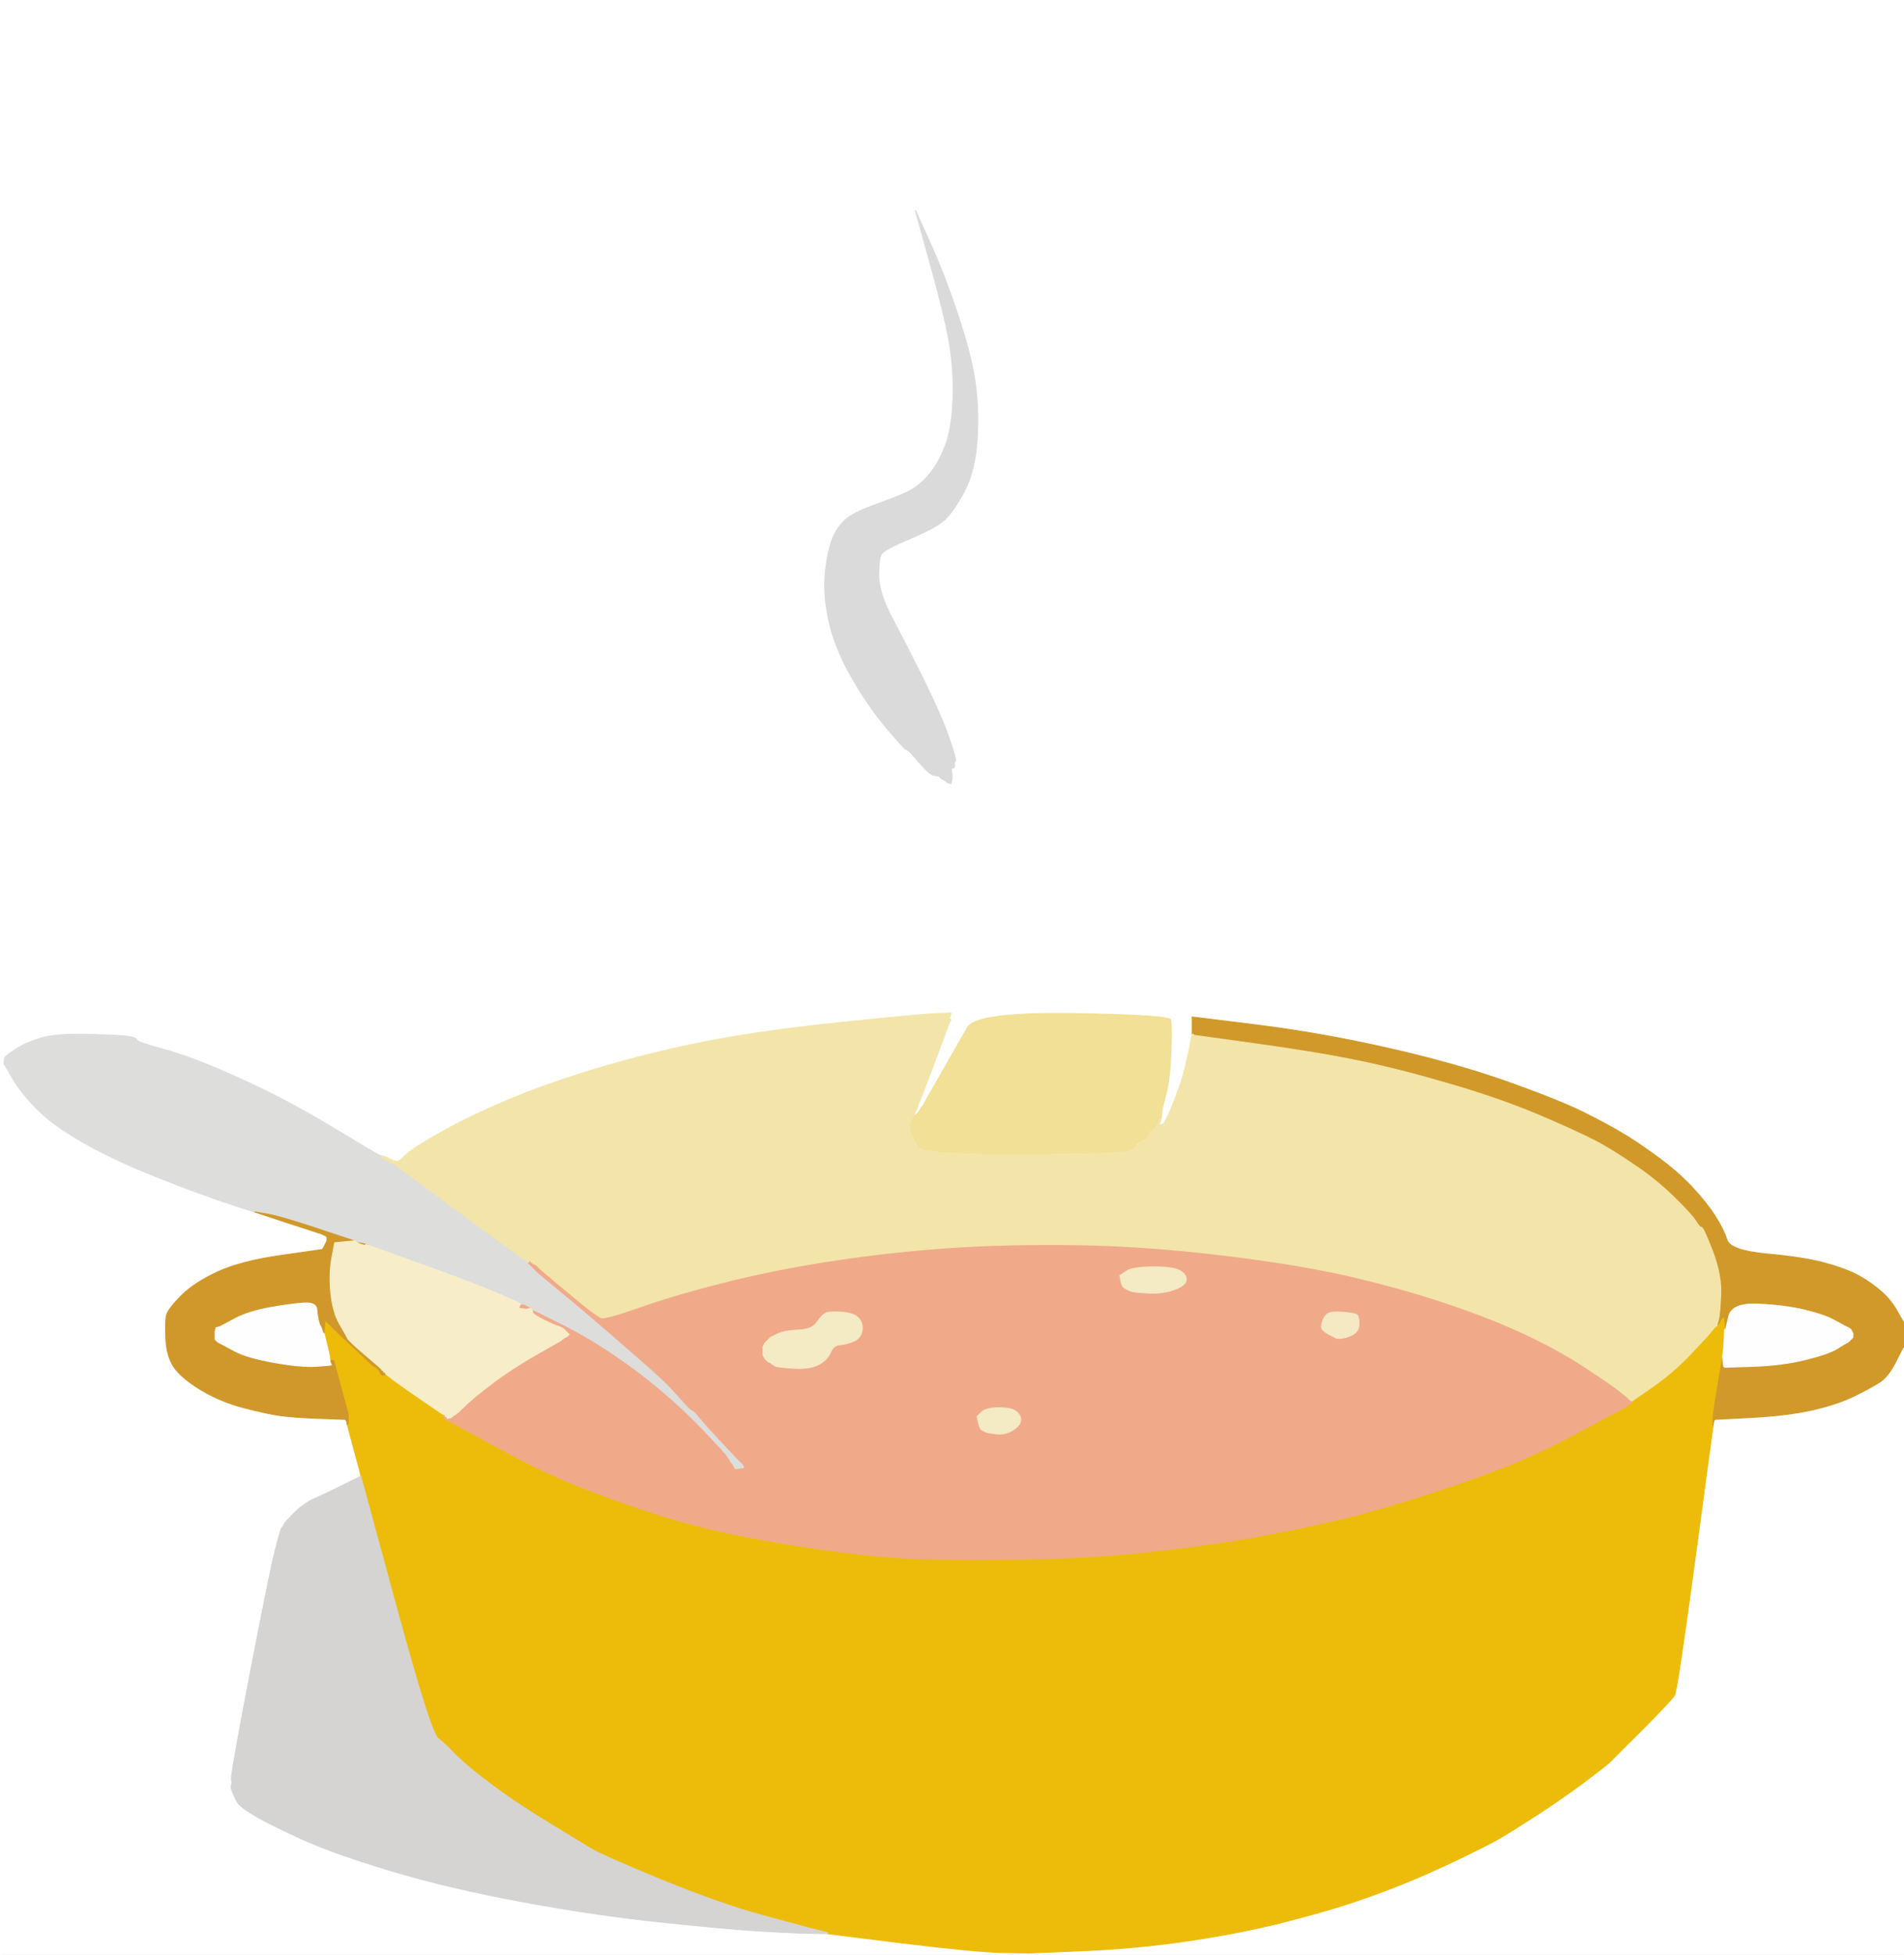 <!-- Created with clker.com Auto tracing tool http://www.clker.com) --> 
<svg 
   xmlns='http://www.w3.org/2000/svg'
   width='987'
   height='1013'>
<rect width="100%" height="100%" fill="#333333" stroke="none"/>
<path style='opacity:1;fill:#FFFFFF;fill-rule:evenodd;stroke:#FFFFFF;stroke-width:0.5px;stroke-linecap:butt;stroke-linejoin:miter;stroke-opacity:1;' d='M 0.0 275.0 L 0.0 0.0 L 493.5 0.0 L 987.0 0.0 L 987.0 342.5 L 987.0 685.0 L 986.8 685.0 Q 986.5 685.0 983.5 679.5 Q 980.5 674.0 975.5 669.5 Q 970.5 665.0 963.8 661.2 Q 957.0 657.5 946.0 654.5 Q 935.0 651.5 916.0 649.8 Q 897.0 648.0 895.2 642.5 Q 893.5 637.0 889.0 630.0 Q 884.5 623.0 877.0 615.0 Q 869.5 607.0 858.5 599.0 Q 847.5 591.0 840.2 586.8 Q 833.0 582.5 821.0 576.5 Q 809.0 570.5 782.5 561.0 Q 756.0 551.5 721.0 543.5 Q 686.0 535.5 652.0 531.2 L 618.0 527.0 L 618.0 531.5 L 618.0 536.0 L 615.8 547.0 Q 613.5 558.0 610.0 567.0 Q 606.5 576.0 606.0 577.0 L 605.5 578.0 L 605.0 579.0 L 604.5 580.0 L 604.0 581.0 L 603.5 582.0 L 603.2 582.2 L 603.0 582.5 L 602.8 582.8 L 602.5 583.0 L 602.2 584.0 L 602.0 585.0 L 601.0 585.0 L 600.0 585.0 L 600.2 584.0 L 600.5 583.0 L 601.0 582.0 L 601.5 581.0 L 601.8 580.0 L 602.0 579.0 L 602.2 576.5 Q 602.5 574.0 604.5 566.5 Q 606.5 559.0 607.0 545.0 Q 607.5 531.0 606.8 528.5 Q 606.0 526.0 556.0 525.2 Q 506.0 524.5 501.5 532.5 Q 497.0 540.5 488.2 555.8 L 479.5 571.0 L 479.0 572.0 L 478.5 573.0 L 478.2 573.2 L 478.0 573.5 L 477.8 573.8 L 477.5 574.0 L 477.0 575.0 L 476.5 576.0 L 476.2 576.2 L 476.0 576.5 L 475.8 576.8 L 475.5 577.0 L 475.2 577.2 L 475.0 577.5 L 474.5 577.8 L 474.0 578.0 L 474.2 577.0 L 474.5 576.0 L 475.0 575.0 L 475.5 574.0 L 476.0 572.5 L 476.5 571.0 L 477.0 570.0 Q 477.5 569.0 485.0 549.0 L 492.5 529.0 L 492.8 528.8 L 493.0 528.5 L 492.8 528.2 L 492.5 528.0 L 492.2 527.8 L 492.0 527.5 L 492.2 527.2 L 492.5 527.0 L 492.8 526.0 L 493.0 525.0 L 485.5 525.2 Q 478.0 525.5 439.0 529.5 Q 400.0 533.5 372.5 538.5 Q 345.0 543.5 317.0 551.5 Q 289.0 559.5 267.0 568.5 Q 245.0 577.5 229.0 586.5 Q 213.0 595.5 210.0 598.8 Q 207.0 602.0 205.5 601.8 L 204.0 601.5 L 203.0 601.0 L 202.0 600.5 L 201.0 600.0 L 200.0 599.5 L 199.0 599.2 L 198.0 599.0 L 197.0 598.8 Q 196.0 598.5 172.0 584.0 Q 148.0 569.5 123.5 558.5 Q 99.0 547.5 85.0 543.8 Q 71.0 540.0 71.0 539.0 Q 71.0 538.0 67.5 537.2 Q 64.0 536.5 46.5 536.0 Q 29.0 535.5 21.0 538.0 Q 13.0 540.5 8.5 543.5 L 4.0 546.5 L 3.8 546.8 L 3.5 547.0 L 3.2 547.2 L 3.0 547.5 L 2.8 547.8 L 2.5 548.0 L 2.2 549.5 L 2.0 551.0 L 1.5 550.8 L 1.0 550.5 L 0.8 550.2 L 0.5 550.0 L 0.2 550.0 L 0.0 550.0 L 0.0 275.0 z 
M 482.0 136.0 L 474.5 109.0 L 482.0 125.5 Q 489.5 142.0 496.5 163.0 Q 503.5 184.0 505.5 198.0 Q 507.5 212.0 506.5 228.0 Q 505.5 244.0 499.8 254.8 Q 494.0 265.5 489.5 269.5 Q 485.0 273.5 472.0 279.0 Q 459.0 284.5 457.2 286.8 Q 455.5 289.0 455.5 298.0 Q 455.5 307.0 462.2 319.8 Q 469.0 332.5 478.8 352.2 Q 488.5 372.0 492.2 383.0 Q 496.0 394.0 495.2 394.5 Q 494.5 395.0 494.8 396.5 Q 495.0 398.0 494.0 398.0 Q 493.0 398.0 493.2 399.5 L 493.5 401.0 L 493.5 402.5 L 493.5 404.0 L 493.2 405.0 L 493.0 406.0 L 492.0 405.8 L 491.0 405.5 L 490.8 405.2 L 490.5 405.0 L 490.2 404.8 L 490.0 404.5 L 489.0 404.0 L 488.0 403.5 L 487.8 403.2 L 487.5 403.0 L 487.2 402.8 Q 487.0 402.5 486.8 402.2 Q 486.5 402.0 484.2 401.8 Q 482.0 401.5 476.2 394.8 Q 470.5 388.0 470.0 388.5 Q 469.5 389.0 459.2 376.8 Q 449.0 364.5 440.8 349.8 Q 432.5 335.0 429.5 321.0 Q 426.5 307.0 428.0 295.0 Q 429.5 283.0 432.5 277.0 Q 435.5 271.0 440.2 267.8 Q 445.0 264.5 456.5 260.5 Q 468.0 256.5 473.0 253.5 Q 478.0 250.5 482.2 245.2 Q 486.5 240.0 490.0 231.0 Q 493.5 222.0 494.0 206.5 Q 494.5 191.0 492.0 177.0 Q 489.5 163.0 482.0 136.0 z 
'/>
<path style='opacity:1;fill:#FFFFFF;fill-rule:evenodd;stroke:#FFFFFF;stroke-width:0.5px;stroke-linecap:butt;stroke-linejoin:miter;stroke-opacity:1;' d='M 0.0 781.5 L 0.0 550.0 L 0.2 550.0 L 0.5 550.0 L 0.8 550.2 L 1.0 550.5 L 1.5 550.8 L 2.0 551.0 L 6.5 558.8 Q 11.0 566.5 19.5 575.0 Q 28.0 583.5 44.0 592.5 Q 60.0 601.5 81.5 610.0 Q 103.0 618.5 116.5 623.0 Q 130.0 627.5 131.0 627.8 L 132.0 628.0 L 146.5 632.8 Q 161.0 637.5 162.5 638.0 L 164.0 638.5 L 165.5 639.0 L 167.0 639.5 L 168.0 640.0 L 169.0 640.5 L 169.2 640.8 L 169.5 641.0 L 169.5 642.0 L 169.5 643.0 L 169.0 644.0 L 168.5 645.0 L 168.0 646.0 L 167.5 647.0 L 167.2 647.2 L 167.0 647.5 L 146.0 650.5 Q 125.0 653.5 113.0 659.0 Q 101.0 664.5 94.2 671.2 Q 87.5 678.0 86.5 681.0 Q 85.5 684.0 86.0 694.0 Q 86.5 704.0 91.2 709.8 Q 96.0 715.5 105.5 721.0 Q 115.0 726.5 126.5 729.5 Q 138.0 732.5 145.0 733.5 Q 152.0 734.5 165.5 735.0 L 179.0 735.5 L 179.2 735.8 L 179.5 736.0 L 179.8 737.0 L 180.0 738.0 L 183.2 750.0 Q 186.5 762.0 186.8 763.5 L 187.0 765.0 L 178.5 769.2 Q 170.0 773.5 163.8 776.2 Q 157.5 779.0 152.5 784.0 Q 147.5 789.0 147.2 790.0 Q 147.0 791.0 146.2 791.5 Q 145.5 792.0 142.5 804.0 Q 139.5 816.0 129.5 868.0 Q 119.5 920.0 120.0 922.0 Q 120.5 924.0 120.0 925.0 Q 119.5 926.0 120.5 928.5 Q 121.5 931.0 122.8 933.5 Q 124.0 936.0 132.0 940.8 Q 140.0 945.5 156.5 953.0 Q 173.0 960.5 203.0 969.5 Q 233.0 978.5 271.0 985.5 Q 309.0 992.5 342.5 996.0 Q 376.0 999.5 391.5 1000.5 Q 407.0 1001.5 418.0 1001.8 L 429.0 1002.0 L 467.5 1006.8 Q 506.0 1011.5 520.0 1011.8 L 534.0 1012.0 L 534.0 1012.5 L 534.0 1013.0 L 267.0 1013.0 L 0.0 1013.0 L 0.0 781.5 z 
'/>
<path style='opacity:1;fill:#FFFFFF;fill-rule:evenodd;stroke:#FFFFFF;stroke-width:0.5px;stroke-linecap:butt;stroke-linejoin:miter;stroke-opacity:1;' d='M 986.8 698.0 L 987.0 698.0 L 987.0 855.5 L 987.0 1013.0 L 760.5 1013.0 L 534.0 1013.0 L 534.0 1012.5 L 534.0 1012.0 L 562.5 1010.8 Q 591.0 1009.5 617.5 1005.5 Q 644.0 1001.5 665.5 996.0 Q 687.0 990.5 700.5 986.0 Q 714.0 981.5 726.5 976.5 Q 739.0 971.5 755.2 963.8 Q 771.5 956.0 777.5 952.5 Q 783.5 949.0 796.2 940.8 Q 809.0 932.5 820.8 923.8 Q 832.5 915.0 834.8 912.8 Q 837.0 910.5 851.8 895.8 Q 866.5 881.0 868.0 878.5 Q 869.5 876.0 878.5 809.0 Q 887.5 742.0 887.8 740.5 L 888.0 739.0 L 888.2 737.5 L 888.5 736.0 L 888.8 735.8 L 889.0 735.5 L 908.0 734.5 Q 927.0 733.5 940.0 730.5 Q 953.0 727.5 962.0 723.0 Q 971.0 718.5 975.0 715.8 Q 979.0 713.0 982.8 705.5 Q 986.5 698.0 986.8 698.0 z 
'/>
<path style='opacity:1;fill:#DDDDDB;fill-rule:evenodd;stroke:#DDDDDB;stroke-width:0.5px;stroke-linecap:butt;stroke-linejoin:miter;stroke-opacity:1;' d='M 197.0 598.8 L 198.0 599.0 L 198.0 599.2 L 198.0 599.5 L 198.2 599.8 L 198.5 600.0 L 198.8 600.2 L 199.0 600.5 L 200.0 601.0 L 201.0 601.5 L 202.0 602.0 L 203.0 602.5 L 204.0 603.0 L 205.0 603.5 L 205.2 603.8 L 205.5 604.0 L 236.0 626.5 Q 266.5 649.0 269.8 651.2 Q 273.0 653.5 273.5 653.8 L 274.0 654.0 L 274.0 654.2 L 274.0 654.5 L 274.2 654.8 L 274.5 655.0 L 274.8 655.2 L 275.0 655.5 L 275.2 655.8 L 275.5 656.0 L 275.8 656.2 L 276.0 656.5 L 276.2 656.8 L 276.5 657.0 L 276.8 657.2 L 277.0 657.5 L 277.2 657.8 L 277.5 658.0 L 277.8 658.2 L 278.0 658.5 L 278.2 658.8 L 278.5 659.0 L 278.8 659.2 L 279.0 659.5 L 290.2 668.8 Q 301.5 678.0 322.2 696.0 Q 343.0 714.0 346.5 717.8 Q 350.0 721.5 354.0 726.0 Q 358.0 730.5 359.0 730.8 Q 360.0 731.0 363.0 734.8 Q 366.0 738.5 373.2 746.2 Q 380.5 754.0 380.8 754.2 L 381.0 754.5 L 381.2 754.8 L 381.5 755.0 L 381.8 755.2 L 382.0 755.5 L 382.2 755.8 L 382.5 756.0 L 382.8 756.2 L 383.0 756.5 L 383.2 756.8 L 383.5 757.0 L 383.8 757.2 L 384.0 757.5 L 384.2 757.8 L 384.5 758.0 L 384.8 758.2 L 385.0 758.5 L 385.2 758.8 L 385.5 759.0 L 385.8 760.0 L 386.0 761.0 L 384.0 761.2 L 382.0 761.5 L 381.5 761.5 L 381.0 761.5 L 380.8 761.2 L 380.5 761.0 L 380.0 760.0 L 379.5 759.0 L 379.2 758.8 L 379.0 758.5 L 378.8 758.2 L 378.5 758.0 L 378.0 757.0 Q 377.5 756.0 376.0 754.0 Q 374.5 752.0 364.0 741.0 Q 353.5 730.0 341.5 720.0 Q 329.5 710.0 317.2 701.8 Q 305.0 693.5 290.5 686.2 L 276.0 679.0 L 275.8 678.5 L 275.5 678.0 L 275.2 678.0 L 275.0 678.0 L 274.5 677.8 L 274.0 677.5 L 273.0 677.0 L 272.0 676.5 L 271.0 676.2 L 270.0 676.0 L 270.0 675.8 Q 270.0 675.5 258.5 670.5 Q 247.0 665.5 218.5 655.2 L 190.0 645.0 L 189.5 644.8 Q 189.0 644.5 187.0 644.2 L 185.0 644.0 L 184.8 643.5 Q 184.5 643.0 184.2 643.0 L 184.0 643.0 L 183.0 642.8 Q 182.0 642.5 164.0 636.5 Q 146.0 630.5 139.0 629.2 L 132.0 628.0 L 131.0 627.8 Q 130.0 627.5 116.5 623.0 Q 103.0 618.5 81.5 610.0 Q 60.0 601.5 44.0 592.5 Q 28.0 583.5 19.5 575.0 Q 11.0 566.5 6.5 558.8 L 2.0 551.0 L 2.2 549.5 L 2.5 548.0 L 2.8 547.8 L 3.0 547.5 L 3.2 547.2 L 3.5 547.0 L 3.8 546.8 L 4.0 546.5 L 8.5 543.5 Q 13.0 540.5 21.0 538.0 Q 29.0 535.5 46.5 536.0 Q 64.0 536.5 67.5 537.2 Q 71.0 538.0 71.0 539.0 Q 71.0 540.0 85.0 543.8 Q 99.0 547.5 123.5 558.5 Q 148.0 569.5 172.0 584.0 Q 196.0 598.5 197.0 598.8 z 
'/>
<path style='opacity:1;fill:#D19929;fill-rule:evenodd;stroke:#D19929;stroke-width:0.5px;stroke-linecap:butt;stroke-linejoin:miter;stroke-opacity:1;' d='M 618.0 531.5 L 618.0 527.0 L 652.0 531.2 Q 686.0 535.5 721.0 543.5 Q 756.0 551.5 782.5 561.0 Q 809.0 570.5 821.0 576.5 Q 833.0 582.5 840.2 586.8 Q 847.5 591.0 858.5 599.0 Q 869.5 607.0 877.0 615.0 Q 884.5 623.0 889.0 630.0 Q 893.5 637.0 895.2 642.5 Q 897.0 648.0 916.0 649.8 Q 935.0 651.5 946.0 654.5 Q 957.0 657.5 963.8 661.2 Q 970.5 665.0 975.5 669.5 Q 980.5 674.0 983.5 679.5 Q 986.5 685.0 986.8 685.0 L 987.0 685.0 L 987.0 691.5 L 987.0 698.0 L 986.8 698.0 Q 986.5 698.0 982.8 705.5 Q 979.0 713.0 975.0 715.8 Q 971.0 718.5 962.0 723.0 Q 953.0 727.5 940.0 730.5 Q 927.0 733.5 908.0 734.5 L 889.0 735.5 L 888.8 735.8 L 888.5 736.0 L 888.2 737.5 L 888.0 739.0 L 887.8 739.0 L 887.5 739.0 L 887.5 736.5 L 887.5 734.0 L 888.0 730.5 Q 888.5 727.0 890.5 715.0 L 892.5 703.0 L 892.8 703.0 L 893.0 703.0 L 893.2 705.5 L 893.5 708.0 L 893.8 708.2 L 894.0 708.5 L 909.0 708.0 Q 924.0 707.5 936.0 704.5 Q 948.0 701.5 952.0 699.0 Q 956.0 696.5 957.0 696.0 L 958.0 695.5 L 958.2 695.2 L 958.5 695.0 L 958.8 694.8 L 959.0 694.5 L 959.2 694.2 L 959.5 694.0 L 959.8 693.8 L 960.0 693.5 L 960.2 693.2 L 960.5 693.0 L 960.5 692.0 L 960.5 691.0 L 960.0 690.0 L 959.5 689.0 L 959.2 688.8 L 959.0 688.5 L 958.0 688.0 L 957.0 687.5 L 956.0 687.0 Q 955.0 686.5 950.5 684.0 Q 946.0 681.5 936.0 679.0 Q 926.0 676.5 912.0 675.8 Q 898.0 675.0 896.2 682.0 L 894.5 689.0 L 894.2 689.0 L 894.0 689.0 L 893.8 686.0 L 893.5 683.0 L 893.2 683.2 L 893.0 683.5 L 892.8 683.8 L 892.5 684.0 L 892.0 685.0 L 891.5 686.0 L 891.2 686.2 L 891.0 686.5 L 890.8 686.8 L 890.5 687.0 L 890.2 687.0 L 890.0 687.0 L 890.2 686.0 L 890.5 685.0 L 891.0 683.0 Q 891.5 681.0 892.0 671.0 Q 892.5 661.0 887.8 648.5 Q 883.0 636.0 882.0 636.0 Q 881.0 636.0 879.2 633.0 Q 877.5 630.0 869.2 621.8 Q 861.0 613.5 850.8 606.2 Q 840.5 599.0 832.0 594.0 Q 823.5 589.0 802.2 579.8 Q 781.0 570.5 754.0 562.5 Q 727.0 554.5 705.5 550.0 Q 684.0 545.5 651.5 541.0 L 619.0 536.5 L 618.8 536.2 L 618.5 536.0 L 618.2 536.0 L 618.0 536.0 L 618.0 531.5 z 
'/>
<path style='opacity:1;fill:#EDBC0A;fill-rule:evenodd;stroke:#EDBC0A;stroke-width:0.5px;stroke-linecap:butt;stroke-linejoin:miter;stroke-opacity:1;' d='M 892.8 683.8 L 893.0 683.5 L 893.2 683.2 L 893.5 683.0 L 893.8 686.0 L 894.0 689.0 L 893.8 694.0 Q 893.5 699.0 893.2 701.0 L 893.0 703.0 L 892.8 703.0 L 892.5 703.0 L 890.5 715.0 Q 888.5 727.0 888.0 730.5 L 887.5 734.0 L 887.5 736.5 L 887.5 739.0 L 887.8 739.0 L 888.0 739.0 L 887.8 740.5 Q 887.5 742.0 878.5 809.0 Q 869.5 876.0 868.0 878.5 Q 866.5 881.0 851.8 895.8 Q 837.0 910.5 834.8 912.8 Q 832.5 915.0 820.8 923.8 Q 809.0 932.5 796.2 940.8 Q 783.5 949.0 777.5 952.5 Q 771.5 956.0 755.2 963.8 Q 739.0 971.5 726.5 976.5 Q 714.0 981.5 700.5 986.0 Q 687.0 990.5 665.5 996.0 Q 644.0 1001.5 617.5 1005.5 Q 591.0 1009.5 562.5 1010.8 L 534.0 1012.0 L 520.0 1011.8 Q 506.0 1011.5 467.5 1006.8 L 429.0 1002.0 L 429.0 1001.8 L 429.0 1001.5 L 427.0 1001.0 L 425.0 1000.5 L 423.0 1000.0 L 421.0 999.5 L 419.0 999.0 Q 417.0 998.5 395.0 992.5 Q 373.0 986.5 342.5 974.0 Q 312.0 961.5 305.5 957.5 Q 299.0 953.5 285.0 945.0 Q 271.0 936.5 260.5 929.0 Q 250.0 921.5 243.5 916.0 Q 237.0 910.5 234.0 907.2 Q 231.0 904.0 227.0 900.8 Q 223.0 897.5 205.0 831.2 L 187.0 765.0 L 186.8 763.5 Q 186.5 762.0 183.2 750.0 L 180.0 738.0 L 180.2 738.0 L 180.5 738.0 L 180.5 735.5 L 180.5 733.0 L 180.0 731.0 Q 179.5 729.0 176.2 717.0 L 173.0 705.0 L 172.0 705.0 L 171.0 705.0 L 170.8 703.0 Q 170.5 701.0 169.2 696.0 L 168.0 691.0 L 168.2 687.5 L 168.5 684.0 L 168.8 684.2 L 169.0 684.5 L 169.2 684.8 L 169.5 685.0 L 169.8 685.2 L 170.0 685.5 L 170.2 685.8 L 170.5 686.0 L 170.8 686.2 L 171.0 686.5 L 171.2 686.8 L 171.5 687.0 L 171.8 687.2 L 172.0 687.5 L 172.2 687.8 L 172.5 688.0 L 172.8 688.2 L 173.0 688.5 L 173.2 688.8 L 173.5 689.0 L 173.8 689.2 L 174.0 689.5 L 183.2 698.2 Q 192.5 707.0 192.8 707.2 L 193.0 707.5 L 194.0 708.0 L 195.0 708.5 L 195.2 708.8 L 195.5 709.0 L 195.8 709.2 L 196.0 709.5 L 197.0 709.8 L 198.0 710.0 L 198.2 710.0 Q 198.5 710.0 198.8 710.5 L 199.0 711.0 L 200.0 711.0 Q 201.0 711.0 201.0 712.0 Q 201.0 713.0 204.8 715.5 Q 208.5 718.0 217.8 724.8 Q 227.0 731.5 228.0 732.0 Q 229.0 732.5 229.5 732.8 L 230.0 733.0 L 230.0 733.2 Q 230.0 733.5 230.5 733.8 L 231.0 734.0 L 231.0 734.2 Q 231.0 734.5 231.5 734.8 L 232.0 735.0 L 232.2 735.5 Q 232.5 736.0 232.8 736.2 L 233.0 736.5 L 234.0 737.0 L 235.0 737.5 L 257.0 749.5 Q 279.0 761.5 296.0 768.5 Q 313.0 775.5 334.0 782.5 Q 355.0 789.5 375.5 794.0 Q 396.0 798.5 423.5 802.5 Q 451.0 806.5 471.0 807.5 Q 491.0 808.5 528.0 808.0 Q 565.0 807.5 596.5 804.0 Q 628.0 800.5 650.0 796.5 Q 672.0 792.5 691.5 788.0 Q 711.0 783.5 737.5 775.0 Q 764.0 766.5 781.5 759.5 Q 799.0 752.5 816.2 743.2 Q 833.5 734.0 836.8 732.2 Q 840.0 730.5 841.0 730.0 L 842.0 729.5 L 842.2 729.2 L 842.5 729.0 L 842.8 728.8 L 843.0 728.5 L 844.0 728.0 L 845.0 727.5 L 845.2 727.2 L 845.5 727.0 L 845.8 726.5 L 846.0 726.0 L 856.8 718.5 Q 867.5 711.0 876.5 701.5 Q 885.5 692.0 887.2 689.8 Q 889.0 687.5 889.5 687.2 L 890.0 687.0 L 890.2 687.0 L 890.5 687.0 L 890.8 686.8 L 891.0 686.5 L 891.2 686.2 L 891.5 686.0 L 892.0 685.0 L 892.5 684.0 L 892.8 683.8 z 
'/>
<path style='opacity:1;fill:#D0982A;fill-rule:evenodd;stroke:#D0982A;stroke-width:0.5px;stroke-linecap:butt;stroke-linejoin:miter;stroke-opacity:1;' d='M 183.0 642.8 L 184.0 643.0 L 184.2 643.0 Q 184.5 643.0 184.8 643.5 L 185.0 644.0 L 187.0 644.2 Q 189.0 644.5 189.5 644.8 L 190.0 645.0 L 190.2 645.0 Q 190.5 645.0 191.0 645.5 Q 191.5 646.0 187.2 645.2 Q 183.0 644.5 178.2 644.2 L 173.5 644.0 L 172.0 652.0 Q 170.5 660.0 171.5 670.0 Q 172.5 680.0 176.0 686.0 Q 179.5 692.0 180.2 693.5 Q 181.0 695.0 189.2 702.0 Q 197.5 709.0 197.8 709.5 L 198.0 710.0 L 198.2 710.0 Q 198.5 710.0 198.8 710.5 L 199.0 711.0 L 199.2 711.0 Q 199.5 711.0 199.8 711.5 L 200.0 712.0 L 200.0 712.2 Q 200.0 712.5 199.0 712.5 L 198.0 712.5 L 197.8 712.2 L 197.5 712.0 L 197.0 711.0 L 196.5 710.0 L 196.2 709.8 L 196.0 709.5 L 195.8 709.2 L 195.5 709.0 L 195.2 708.8 L 195.0 708.5 L 194.0 708.0 L 193.0 707.5 L 192.8 707.2 Q 192.5 707.0 183.2 698.2 L 174.0 689.5 L 173.8 689.2 L 173.5 689.0 L 173.2 688.8 L 173.0 688.5 L 172.8 688.2 L 172.5 688.0 L 172.2 687.8 L 172.0 687.5 L 171.8 687.2 L 171.5 687.0 L 171.2 686.8 L 171.0 686.5 L 170.8 686.2 L 170.5 686.0 L 170.2 685.8 L 170.0 685.5 L 169.8 685.2 L 169.5 685.0 L 169.2 684.8 L 169.0 684.5 L 168.8 684.2 L 168.5 684.0 L 168.2 687.5 L 168.0 691.0 L 167.8 691.0 L 167.5 691.0 L 167.0 689.5 L 166.5 688.0 L 166.0 687.0 L 165.5 686.0 L 165.0 684.0 Q 164.5 682.0 164.2 678.5 Q 164.0 675.0 158.0 675.2 Q 152.0 675.5 140.5 677.5 Q 129.0 679.5 121.5 683.5 L 114.0 687.5 L 113.0 687.8 L 112.0 688.0 L 111.8 689.0 L 111.5 690.0 L 111.5 692.0 L 111.5 694.0 L 111.8 694.2 L 112.0 694.5 L 112.2 694.8 L 112.5 695.0 L 112.8 695.2 L 113.0 695.5 L 114.0 696.0 L 115.0 696.5 L 121.5 700.0 Q 128.0 703.5 142.0 706.0 Q 156.0 708.5 164.0 708.0 Q 172.0 707.5 171.8 707.2 Q 171.5 707.0 171.2 706.0 L 171.0 705.0 L 172.0 705.0 L 173.0 705.0 L 176.2 717.0 Q 179.5 729.0 180.0 731.0 L 180.5 733.0 L 180.5 735.5 L 180.5 738.0 L 180.2 738.0 L 180.0 738.0 L 179.8 737.0 L 179.5 736.0 L 179.2 735.8 L 179.0 735.5 L 165.5 735.0 Q 152.0 734.5 145.0 733.5 Q 138.0 732.5 126.5 729.5 Q 115.0 726.5 105.5 721.0 Q 96.0 715.5 91.2 709.8 Q 86.5 704.0 86.0 694.0 Q 85.5 684.0 86.5 681.0 Q 87.5 678.0 94.2 671.2 Q 101.0 664.5 113.0 659.0 Q 125.0 653.5 146.0 650.5 L 167.0 647.5 L 167.2 647.2 L 167.5 647.0 L 168.0 646.0 L 168.5 645.0 L 169.0 644.0 L 169.5 643.0 L 169.5 642.0 L 169.5 641.0 L 169.2 640.8 L 169.0 640.5 L 168.0 640.0 L 167.0 639.5 L 165.5 639.0 L 164.0 638.5 L 162.5 638.0 Q 161.0 637.5 146.5 632.8 L 132.0 628.0 L 139.0 629.2 Q 146.0 630.5 164.0 636.5 Q 182.0 642.5 183.0 642.8 z 
'/>
<path style='opacity:1;fill:#F0AA89;fill-rule:evenodd;stroke:#F0AA89;stroke-width:0.5px;stroke-linecap:butt;stroke-linejoin:miter;stroke-opacity:1;' d='M 843.8 724.2 L 844.0 724.5 L 844.2 724.8 L 844.5 725.0 L 844.8 725.2 L 845.0 725.5 L 845.5 725.8 L 846.0 726.0 L 845.8 726.5 L 845.5 727.0 L 845.2 727.2 L 845.0 727.5 L 844.0 728.0 L 843.0 728.5 L 842.8 728.8 L 842.5 729.0 L 842.2 729.2 L 842.0 729.5 L 841.0 730.0 Q 840.0 730.5 836.8 732.2 Q 833.5 734.0 816.2 743.2 Q 799.0 752.5 781.5 759.5 Q 764.0 766.5 737.5 775.0 Q 711.0 783.5 691.5 788.0 Q 672.0 792.5 650.0 796.5 Q 628.0 800.5 596.5 804.0 Q 565.0 807.5 528.0 808.0 Q 491.0 808.5 471.0 807.5 Q 451.0 806.5 423.5 802.5 Q 396.0 798.5 375.5 794.0 Q 355.0 789.5 334.0 782.5 Q 313.0 775.5 296.0 768.5 Q 279.0 761.5 257.0 749.5 L 235.0 737.5 L 234.0 737.0 L 233.0 736.5 L 232.0 736.0 L 231.0 735.5 L 230.8 735.2 L 230.5 735.0 L 230.2 734.0 L 230.0 733.0 L 231.0 733.2 L 232.0 733.5 L 232.2 733.8 L 232.5 734.0 L 232.8 734.2 L 233.0 734.5 L 233.5 734.5 L 234.0 734.5 L 234.2 734.2 L 234.5 734.0 L 234.8 733.8 L 235.0 733.5 L 236.0 733.0 Q 237.0 732.5 241.0 728.5 Q 245.0 724.5 255.2 716.8 Q 265.5 709.0 278.2 701.8 L 291.0 694.5 L 291.2 694.2 L 291.5 694.0 L 291.8 693.8 L 292.0 693.5 L 293.0 693.0 L 294.0 692.5 L 294.2 692.2 L 294.5 692.0 L 294.8 691.8 L 295.0 691.5 L 294.8 691.2 L 294.5 691.0 L 294.2 690.8 L 294.0 690.5 L 293.8 690.2 L 293.5 690.0 L 293.2 689.8 L 293.0 689.5 L 292.8 689.2 L 292.5 689.0 L 292.2 688.8 L 292.0 688.5 L 291.0 688.0 L 290.0 687.5 L 288.5 687.0 Q 287.0 686.5 281.5 683.5 L 276.0 680.5 L 275.0 680.0 L 274.0 679.5 L 273.8 679.2 L 273.5 679.0 L 273.2 678.8 L 273.0 678.5 L 271.0 678.2 L 269.0 678.0 L 269.2 677.0 L 269.5 676.0 L 269.8 676.0 L 270.0 676.0 L 271.0 676.2 L 272.0 676.5 L 273.0 677.0 L 274.0 677.5 L 274.5 677.8 L 275.0 678.0 L 275.2 678.0 L 275.5 678.0 L 275.8 678.5 L 276.0 679.0 L 290.5 686.2 Q 305.0 693.5 317.2 701.8 Q 329.5 710.0 341.5 720.0 Q 353.5 730.0 364.0 741.0 Q 374.5 752.0 376.0 754.0 Q 377.5 756.0 378.0 757.0 L 378.5 758.0 L 378.8 758.2 L 379.0 758.5 L 379.2 758.8 L 379.5 759.0 L 380.0 760.0 L 380.5 761.0 L 380.8 761.2 L 381.0 761.5 L 381.5 761.5 L 382.0 761.5 L 384.0 761.2 L 386.0 761.0 L 385.8 760.0 L 385.5 759.0 L 385.2 758.8 L 385.0 758.5 L 384.8 758.2 L 384.5 758.0 L 384.2 757.8 L 384.0 757.5 L 383.8 757.2 L 383.5 757.0 L 383.2 756.8 L 383.0 756.5 L 382.8 756.2 L 382.5 756.0 L 382.2 755.8 L 382.0 755.5 L 381.8 755.2 L 381.5 755.0 L 381.2 754.8 L 381.0 754.5 L 380.8 754.2 Q 380.5 754.0 373.2 746.2 Q 366.0 738.5 363.0 734.8 Q 360.0 731.0 359.0 730.8 Q 358.0 730.5 354.0 726.0 Q 350.0 721.5 346.5 717.8 Q 343.0 714.0 322.2 696.0 Q 301.5 678.0 290.2 668.8 L 279.0 659.5 L 278.8 659.2 L 278.5 659.0 L 278.2 658.8 L 278.0 658.5 L 277.8 658.2 L 277.5 658.0 L 277.2 657.8 L 277.0 657.5 L 276.8 657.2 L 276.5 657.0 L 276.2 656.8 L 276.0 656.5 L 275.8 656.2 L 275.5 656.0 L 275.2 655.8 L 275.0 655.5 L 274.8 655.2 L 274.5 655.0 L 274.2 654.8 L 274.0 654.5 L 274.0 654.2 L 274.0 654.0 L 274.2 653.5 L 274.5 653.0 L 274.8 653.2 L 275.0 653.5 L 275.2 653.8 L 275.5 654.0 L 275.8 654.2 L 276.0 654.5 L 277.0 655.0 L 278.0 655.5 L 278.2 655.8 L 278.5 656.0 L 278.8 656.2 L 279.0 656.5 L 279.2 656.8 L 279.5 657.0 L 279.8 657.2 L 280.0 657.5 L 286.5 663.0 Q 293.0 668.5 301.2 675.2 Q 309.5 682.0 311.8 682.8 Q 314.0 683.5 332.5 677.0 Q 351.0 670.5 377.0 664.0 Q 403.0 657.5 433.0 653.0 Q 463.0 648.5 492.5 646.5 Q 522.0 644.5 558.0 645.0 Q 594.0 645.5 635.0 650.5 Q 676.0 655.5 703.0 662.0 Q 730.0 668.5 752.0 676.0 Q 774.0 683.5 791.0 691.5 Q 808.0 699.5 821.0 708.0 Q 834.0 716.5 838.8 720.2 Q 843.5 724.0 843.8 724.2 z 
M 586.0 669.0 L 585.0 668.5 L 584.0 668.0 Q 583.0 667.5 582.2 666.8 Q 581.5 666.0 581.0 663.5 L 580.5 661.0 L 583.8 658.8 Q 587.0 656.5 598.0 656.5 Q 609.0 656.5 612.2 658.8 Q 615.5 661.0 614.8 663.8 Q 614.0 666.5 608.0 668.5 Q 602.0 670.5 594.5 670.0 Q 587.0 669.5 586.0 669.0 z 
M 400.2 706.8 L 400.0 706.5 L 399.0 706.0 L 398.0 705.5 L 397.8 705.2 L 397.5 705.0 L 397.2 704.8 L 397.0 704.5 L 396.8 704.2 L 396.5 704.0 L 396.0 703.0 L 395.5 702.0 L 395.5 700.0 L 395.5 698.0 L 396.0 697.0 L 396.5 696.0 L 396.8 695.8 L 397.0 695.5 L 397.2 695.2 L 397.5 695.0 L 397.8 694.8 L 398.0 694.5 L 398.2 694.2 L 398.5 694.0 L 398.8 693.8 L 399.0 693.5 L 399.2 693.2 L 399.5 693.0 L 403.2 691.2 Q 407.0 689.5 414.0 689.2 Q 421.0 689.0 423.5 685.2 Q 426.0 681.5 428.0 680.5 Q 430.0 679.5 436.5 680.0 Q 443.0 680.5 445.2 683.2 Q 447.5 686.0 446.8 689.8 Q 446.0 693.5 442.5 695.0 Q 439.0 696.5 435.5 696.8 Q 432.0 697.0 430.5 700.8 Q 429.0 704.5 424.5 707.0 Q 420.0 709.5 411.5 709.0 Q 403.0 708.5 401.8 707.8 Q 400.5 707.0 400.2 706.8 z 
M 695.0 693.5 L 693.0 693.5 L 690.0 692.0 Q 687.0 690.5 685.8 689.2 Q 684.5 688.0 685.5 685.0 Q 686.5 682.0 688.2 680.8 Q 690.0 679.5 696.0 680.0 Q 702.0 680.5 703.2 681.2 Q 704.5 682.0 704.5 686.0 Q 704.5 690.0 700.8 691.8 Q 697.0 693.5 695.0 693.5 z 
M 511.0 742.0 L 510.0 741.5 L 509.0 741.0 Q 508.0 740.5 507.2 737.2 L 506.5 734.0 L 508.8 731.8 Q 511.0 729.5 518.0 729.5 Q 525.0 729.5 527.2 731.8 Q 529.5 734.0 529.0 736.5 Q 528.5 739.0 524.8 741.2 Q 521.0 743.5 516.5 743.0 Q 512.0 742.5 511.0 742.0 z 
'/>
<path style='opacity:1;fill:#F3E5AA;fill-rule:evenodd;stroke:#F3E5AA;stroke-width:0.5px;stroke-linecap:butt;stroke-linejoin:miter;stroke-opacity:1;' d='M 485.5 525.2 L 493.0 525.0 L 492.8 526.0 L 492.5 527.0 L 492.2 527.2 L 492.0 527.5 L 492.2 527.8 L 492.5 528.0 L 492.8 528.2 L 493.0 528.5 L 492.8 528.8 L 492.5 529.0 L 485.0 549.0 Q 477.5 569.0 477.0 570.0 L 476.5 571.0 L 476.0 572.5 L 475.5 574.0 L 475.0 575.0 L 474.5 576.0 L 474.2 577.0 L 474.0 578.0 L 472.8 581.0 Q 471.5 584.0 472.8 587.2 Q 474.0 590.5 476.5 594.2 Q 479.0 598.0 531.0 597.8 Q 583.0 597.5 585.8 595.8 Q 588.5 594.0 588.8 593.0 Q 589.0 592.0 591.5 591.0 Q 594.0 590.0 595.0 587.8 Q 596.0 585.5 597.0 585.2 Q 598.0 585.0 599.5 582.2 Q 601.0 579.5 601.5 579.2 L 602.0 579.0 L 601.8 580.0 L 601.5 581.0 L 601.2 582.0 Q 601.0 583.0 602.0 582.8 L 603.0 582.5 L 603.2 582.2 L 603.5 582.0 L 604.0 581.0 L 604.5 580.0 L 605.0 579.0 L 605.5 578.0 L 606.0 577.0 Q 606.5 576.0 610.0 567.0 Q 613.5 558.0 615.8 547.0 L 618.0 536.0 L 618.2 536.0 L 618.5 536.0 L 618.8 536.2 L 619.0 536.5 L 651.5 541.0 Q 684.0 545.5 705.5 550.0 Q 727.0 554.5 754.0 562.5 Q 781.0 570.5 802.2 579.8 Q 823.5 589.0 832.0 594.0 Q 840.5 599.0 850.8 606.2 Q 861.0 613.5 869.2 621.8 Q 877.5 630.0 879.2 633.0 Q 881.0 636.0 882.0 636.0 Q 883.0 636.0 887.8 648.5 Q 892.5 661.0 892.0 671.0 Q 891.5 681.0 891.0 683.0 L 890.5 685.0 L 890.2 686.0 L 890.0 687.0 L 889.5 687.2 Q 889.0 687.5 887.2 689.8 Q 885.5 692.0 876.5 701.5 Q 867.5 711.0 856.8 718.5 L 846.0 726.0 L 845.5 725.8 L 845.0 725.5 L 844.8 725.2 L 844.5 725.0 L 844.2 724.8 L 844.0 724.5 L 843.8 724.2 Q 843.5 724.0 838.8 720.2 Q 834.0 716.5 821.0 708.0 Q 808.0 699.5 791.0 691.5 Q 774.0 683.5 752.0 676.0 Q 730.0 668.5 703.0 662.0 Q 676.0 655.5 635.0 650.5 Q 594.0 645.5 558.0 645.0 Q 522.0 644.5 492.5 646.5 Q 463.0 648.5 433.0 653.0 Q 403.0 657.5 377.0 664.0 Q 351.0 670.5 332.5 677.0 Q 314.0 683.5 311.8 682.8 Q 309.5 682.0 301.2 675.2 Q 293.0 668.5 286.5 663.0 L 280.0 657.5 L 279.8 657.2 L 279.5 657.0 L 279.2 656.8 L 279.0 656.5 L 278.8 656.2 L 278.5 656.0 L 278.2 655.8 L 278.0 655.5 L 277.0 655.0 L 276.0 654.5 L 275.8 654.2 L 275.5 654.0 L 275.2 653.8 L 275.0 653.5 L 274.8 653.2 L 274.5 653.0 L 274.2 653.5 L 274.0 654.0 L 273.5 653.8 Q 273.0 653.5 269.8 651.2 Q 266.5 649.0 236.0 626.5 L 205.5 604.0 L 205.2 603.8 L 205.0 603.5 L 204.0 603.0 L 203.0 602.5 L 202.0 602.0 L 201.0 601.5 L 200.0 601.0 L 199.0 600.5 L 198.8 600.2 L 198.5 600.0 L 198.2 599.8 L 198.0 599.5 L 198.0 599.2 L 198.0 599.0 L 199.0 599.2 L 200.0 599.5 L 201.0 600.0 L 202.0 600.5 L 203.0 601.0 L 204.0 601.5 L 205.5 601.8 Q 207.0 602.0 210.0 598.8 Q 213.0 595.5 229.0 586.5 Q 245.0 577.5 267.0 568.5 Q 289.0 559.5 317.0 551.5 Q 345.0 543.5 372.5 538.5 Q 400.0 533.5 439.0 529.5 Q 478.0 525.5 485.5 525.2 z 
'/>
<path style='opacity:1;fill:#FEFEFE;fill-rule:evenodd;stroke:#FEFEFE;stroke-width:0.5px;stroke-linecap:butt;stroke-linejoin:miter;stroke-opacity:1;' d='M 956.0 687.0 L 957.0 687.5 L 958.0 688.0 L 959.0 688.5 L 959.2 688.8 L 959.5 689.0 L 960.0 690.0 L 960.5 691.0 L 960.5 692.0 L 960.5 693.0 L 960.2 693.2 L 960.0 693.5 L 959.8 693.8 L 959.5 694.0 L 959.2 694.2 L 959.0 694.5 L 958.8 694.8 L 958.5 695.0 L 958.2 695.2 L 958.0 695.5 L 957.0 696.0 Q 956.0 696.5 952.0 699.0 Q 948.0 701.5 936.0 704.5 Q 924.0 707.5 909.0 708.0 L 894.0 708.5 L 893.8 708.2 L 893.5 708.0 L 893.2 705.5 L 893.0 703.0 L 893.2 701.0 Q 893.5 699.0 893.8 694.0 L 894.0 689.0 L 894.2 689.0 L 894.5 689.0 L 896.2 682.0 Q 898.0 675.0 912.0 675.8 Q 926.0 676.5 936.0 679.0 Q 946.0 681.5 950.5 684.0 Q 955.0 686.5 956.0 687.0 z 
'/>
<path style='opacity:1;fill:#FEFEFE;fill-rule:evenodd;stroke:#FEFEFE;stroke-width:0.5px;stroke-linecap:butt;stroke-linejoin:miter;stroke-opacity:1;' d='M 165.0 684.0 L 165.5 686.0 L 166.0 687.0 L 166.5 688.0 L 167.0 689.5 L 167.5 691.0 L 167.8 691.0 L 168.0 691.0 L 169.2 696.0 Q 170.5 701.0 170.8 703.0 L 171.0 705.0 L 171.2 706.0 Q 171.5 707.0 171.8 707.2 Q 172.0 707.5 164.0 708.0 Q 156.0 708.5 142.0 706.0 Q 128.0 703.5 121.5 700.0 L 115.0 696.5 L 114.0 696.0 L 113.0 695.5 L 112.8 695.2 L 112.5 695.0 L 112.2 694.8 L 112.0 694.5 L 111.8 694.2 L 111.5 694.0 L 111.5 692.0 L 111.5 690.0 L 111.8 689.0 L 112.0 688.0 L 113.0 687.8 L 114.0 687.5 L 121.5 683.5 Q 129.0 679.5 140.5 677.5 Q 152.0 675.5 158.0 675.2 Q 164.0 675.0 164.2 678.5 Q 164.5 682.0 165.0 684.0 z 
'/>
<path style='opacity:1;fill:#D5D4D3;fill-rule:evenodd;stroke:#D5D4D3;stroke-width:0.5px;stroke-linecap:butt;stroke-linejoin:miter;stroke-opacity:1;' d='M 178.5 769.2 L 187.0 765.0 L 205.0 831.2 Q 223.0 897.5 227.0 900.8 Q 231.0 904.0 234.0 907.2 Q 237.0 910.5 243.5 916.0 Q 250.0 921.5 260.5 929.0 Q 271.0 936.5 285.0 945.0 Q 299.0 953.5 305.5 957.5 Q 312.0 961.5 342.5 974.0 Q 373.0 986.5 395.0 992.5 Q 417.0 998.5 419.0 999.0 L 421.0 999.5 L 423.0 1000.0 L 425.0 1000.5 L 427.0 1001.0 L 429.0 1001.5 L 429.0 1001.8 L 429.0 1002.0 L 418.0 1001.8 Q 407.0 1001.5 391.5 1000.5 Q 376.0 999.5 342.5 996.0 Q 309.0 992.5 271.0 985.5 Q 233.0 978.5 203.0 969.5 Q 173.0 960.5 156.5 953.0 Q 140.0 945.5 132.0 940.8 Q 124.0 936.0 122.8 933.5 Q 121.5 931.0 120.5 928.5 Q 119.5 926.0 120.0 925.0 Q 120.5 924.0 120.0 922.0 Q 119.5 920.0 129.5 868.0 Q 139.5 816.0 142.5 804.0 Q 145.5 792.0 146.2 791.5 Q 147.0 791.0 147.2 790.0 Q 147.5 789.0 152.5 784.0 Q 157.5 779.0 163.8 776.2 Q 170.0 773.5 178.5 769.2 z 
'/>
<path style='opacity:1;fill:#F4EBC4;fill-rule:evenodd;stroke:#F4EBC4;stroke-width:0.5px;stroke-linecap:butt;stroke-linejoin:miter;stroke-opacity:1;' d='M 400.2 706.8 L 400.0 706.5 L 399.0 706.0 L 398.0 705.5 L 397.8 705.2 L 397.5 705.0 L 397.2 704.8 L 397.0 704.5 L 396.8 704.2 L 396.5 704.0 L 396.0 703.0 L 395.5 702.0 L 395.5 700.0 L 395.5 698.0 L 396.0 697.0 L 396.5 696.0 L 396.8 695.8 L 397.0 695.5 L 397.2 695.2 L 397.5 695.0 L 397.8 694.8 L 398.0 694.5 L 398.2 694.2 L 398.5 694.0 L 398.8 693.8 L 399.0 693.5 L 399.2 693.2 L 399.5 693.0 L 403.2 691.2 Q 407.0 689.5 414.0 689.2 Q 421.0 689.0 423.5 685.2 Q 426.0 681.5 428.0 680.5 Q 430.0 679.5 436.5 680.0 Q 443.0 680.5 445.2 683.2 Q 447.5 686.0 446.8 689.8 Q 446.0 693.5 442.5 695.0 Q 439.0 696.5 435.5 696.8 Q 432.0 697.0 430.5 700.8 Q 429.0 704.5 424.5 707.0 Q 420.0 709.5 411.5 709.0 Q 403.0 708.5 401.8 707.8 Q 400.5 707.0 400.2 706.8 z 
'/>
<path style='opacity:1;fill:#F7EEC9;fill-rule:evenodd;stroke:#F7EEC9;stroke-width:0.5px;stroke-linecap:butt;stroke-linejoin:miter;stroke-opacity:1;' d='M 183.8 643.0 L 184.0 643.0 L 184.2 643.0 Q 184.5 643.0 184.8 643.5 L 185.0 644.0 L 187.0 644.8 Q 189.0 645.5 189.2 645.2 Q 189.5 645.0 189.8 645.0 L 190.0 645.0 L 218.5 655.2 Q 247.0 665.5 258.5 670.5 Q 270.0 675.5 270.0 675.8 L 270.0 676.0 L 269.8 676.0 L 269.5 676.0 L 269.2 677.0 L 269.0 678.0 L 271.0 678.2 L 273.0 678.5 L 273.8 678.2 Q 274.5 678.0 274.8 678.0 L 275.0 678.0 L 275.2 678.0 L 275.5 678.0 L 275.8 678.5 L 276.0 679.0 L 276.0 680.0 Q 276.0 681.0 281.5 683.8 Q 287.0 686.5 288.5 687.0 L 290.0 687.5 L 291.0 688.0 L 292.0 688.5 L 292.2 688.8 L 292.5 689.0 L 292.8 689.2 L 293.0 689.5 L 293.2 689.8 L 293.5 690.0 L 293.8 690.2 L 294.0 690.5 L 294.2 690.8 L 294.5 691.0 L 294.8 691.2 L 295.0 691.5 L 294.8 691.8 L 294.5 692.0 L 294.2 692.2 L 294.0 692.5 L 293.0 693.0 L 292.0 693.5 L 291.8 693.8 L 291.5 694.0 L 291.2 694.2 L 291.0 694.5 L 278.2 701.8 Q 265.5 709.0 255.2 716.8 Q 245.0 724.5 241.0 728.5 Q 237.0 732.5 236.0 733.0 L 235.0 733.5 L 234.8 733.8 L 234.5 734.0 L 234.2 734.2 L 234.0 734.5 L 233.0 734.8 L 232.0 735.0 L 231.8 734.5 Q 231.5 734.0 231.2 734.0 L 231.0 734.0 L 230.8 733.5 Q 230.5 733.0 230.2 733.0 L 230.0 733.0 L 229.5 732.8 Q 229.0 732.5 219.5 726.0 Q 210.0 719.5 205.0 715.8 L 200.0 712.0 L 199.8 711.5 Q 199.5 711.0 199.2 711.0 L 199.0 711.0 L 198.8 710.5 Q 198.5 710.0 198.2 710.0 L 198.0 710.0 L 197.8 709.5 Q 197.5 709.0 189.2 702.0 Q 181.0 695.0 180.2 693.5 Q 179.5 692.0 176.0 686.0 Q 172.5 680.0 171.5 670.0 Q 170.5 660.0 172.0 652.0 L 173.5 644.0 L 178.5 643.5 Q 183.5 643.0 183.8 643.0 z 
M 191.2 646.2 Q 191.5 646.0 191.8 646.2 Q 192.0 646.5 191.5 646.5 Q 191.0 646.5 191.2 646.2 z 
'/>
<path style='opacity:1;fill:#F1E095;fill-rule:evenodd;stroke:#F1E095;stroke-width:0.5px;stroke-linecap:butt;stroke-linejoin:miter;stroke-opacity:1;' d='M 602.2 576.5 L 602.0 579.0 L 601.5 579.2 Q 601.0 579.5 599.5 582.2 Q 598.0 585.0 597.0 585.2 Q 596.0 585.5 595.0 587.8 Q 594.0 590.0 591.5 591.0 Q 589.0 592.0 588.8 593.0 Q 588.5 594.0 585.8 595.8 Q 583.0 597.5 531.0 597.8 Q 479.0 598.0 476.5 594.2 Q 474.0 590.5 472.8 587.2 Q 471.5 584.0 472.8 581.0 L 474.0 578.0 L 474.5 577.8 L 475.0 577.5 L 475.2 577.2 L 475.5 577.0 L 475.8 576.8 L 476.0 576.5 L 476.2 576.2 L 476.5 576.0 L 477.0 575.0 L 477.5 574.0 L 477.8 573.8 L 478.0 573.5 L 478.2 573.2 L 478.5 573.0 L 479.0 572.0 L 479.5 571.0 L 488.2 555.8 Q 497.0 540.5 501.5 532.5 Q 506.0 524.5 556.0 525.2 Q 606.0 526.0 606.8 528.5 Q 607.5 531.0 607.0 545.0 Q 606.5 559.0 604.5 566.5 Q 602.5 574.0 602.2 576.5 z 
'/>
<path style='opacity:1;fill:#DADADA;fill-rule:evenodd;stroke:#DADADA;stroke-width:0.5px;stroke-linecap:butt;stroke-linejoin:miter;stroke-opacity:1;' d='M 482.0 136.0 L 474.5 109.0 L 482.0 125.5 Q 489.5 142.0 496.5 163.0 Q 503.5 184.0 505.5 198.0 Q 507.5 212.0 506.5 228.0 Q 505.5 244.0 499.8 254.8 Q 494.0 265.5 489.5 269.5 Q 485.0 273.5 472.0 279.0 Q 459.0 284.5 457.2 286.8 Q 455.5 289.0 455.5 298.0 Q 455.5 307.0 462.2 319.8 Q 469.0 332.5 478.8 352.2 Q 488.5 372.0 492.2 383.0 Q 496.0 394.0 495.2 394.5 Q 494.5 395.0 494.8 396.5 Q 495.0 398.0 494.0 398.0 Q 493.0 398.0 493.2 399.5 L 493.5 401.0 L 493.5 402.5 L 493.5 404.0 L 493.2 405.0 L 493.0 406.0 L 492.0 405.8 L 491.0 405.5 L 490.8 405.2 L 490.5 405.0 L 490.2 404.8 L 490.0 404.5 L 489.0 404.0 L 488.0 403.5 L 487.8 403.2 L 487.5 403.0 L 487.2 402.8 Q 487.0 402.5 486.8 402.2 Q 486.5 402.0 484.2 401.8 Q 482.0 401.5 476.2 394.8 Q 470.5 388.0 470.0 388.5 Q 469.5 389.0 459.2 376.8 Q 449.0 364.5 440.8 349.8 Q 432.5 335.0 429.5 321.0 Q 426.5 307.0 428.0 295.0 Q 429.5 283.0 432.5 277.0 Q 435.5 271.0 440.2 267.8 Q 445.0 264.5 456.5 260.5 Q 468.0 256.5 473.0 253.5 Q 478.0 250.5 482.2 245.2 Q 486.5 240.0 490.0 231.0 Q 493.5 222.0 494.0 206.5 Q 494.5 191.0 492.0 177.0 Q 489.5 163.0 482.0 136.0 z 
'/>
<path style='opacity:1;fill:#F4EAC3;fill-rule:evenodd;stroke:#F4EAC3;stroke-width:0.5px;stroke-linecap:butt;stroke-linejoin:miter;stroke-opacity:1;' d='M 586.0 669.0 L 585.0 668.5 L 584.0 668.0 Q 583.0 667.5 582.2 666.8 Q 581.5 666.0 581.0 663.5 L 580.5 661.0 L 583.8 658.8 Q 587.0 656.5 598.0 656.5 Q 609.0 656.5 612.2 658.8 Q 615.5 661.0 614.8 663.8 Q 614.0 666.5 608.0 668.5 Q 602.0 670.5 594.5 670.0 Q 587.0 669.5 586.0 669.0 z 
'/>
<path style='opacity:1;fill:#F4E9C2;fill-rule:evenodd;stroke:#F4E9C2;stroke-width:0.5px;stroke-linecap:butt;stroke-linejoin:miter;stroke-opacity:1;' d='M 695.0 693.5 L 693.0 693.5 L 690.0 692.0 Q 687.0 690.5 685.8 689.2 Q 684.5 688.0 685.5 685.0 Q 686.5 682.0 688.2 680.8 Q 690.0 679.5 696.0 680.0 Q 702.0 680.5 703.2 681.2 Q 704.5 682.0 704.5 686.0 Q 704.5 690.0 700.8 691.8 Q 697.0 693.5 695.0 693.5 z 
'/>
<path style='opacity:1;fill:#F4EAC3;fill-rule:evenodd;stroke:#F4EAC3;stroke-width:0.5px;stroke-linecap:butt;stroke-linejoin:miter;stroke-opacity:1;' d='M 511.0 742.0 L 510.0 741.5 L 509.0 741.0 Q 508.0 740.5 507.2 737.2 L 506.5 734.0 L 508.8 731.8 Q 511.0 729.5 518.0 729.5 Q 525.0 729.5 527.2 731.8 Q 529.5 734.0 529.0 736.5 Q 528.5 739.0 524.8 741.2 Q 521.0 743.5 516.5 743.0 Q 512.0 742.5 511.0 742.0 z 
'/>
</svg>
